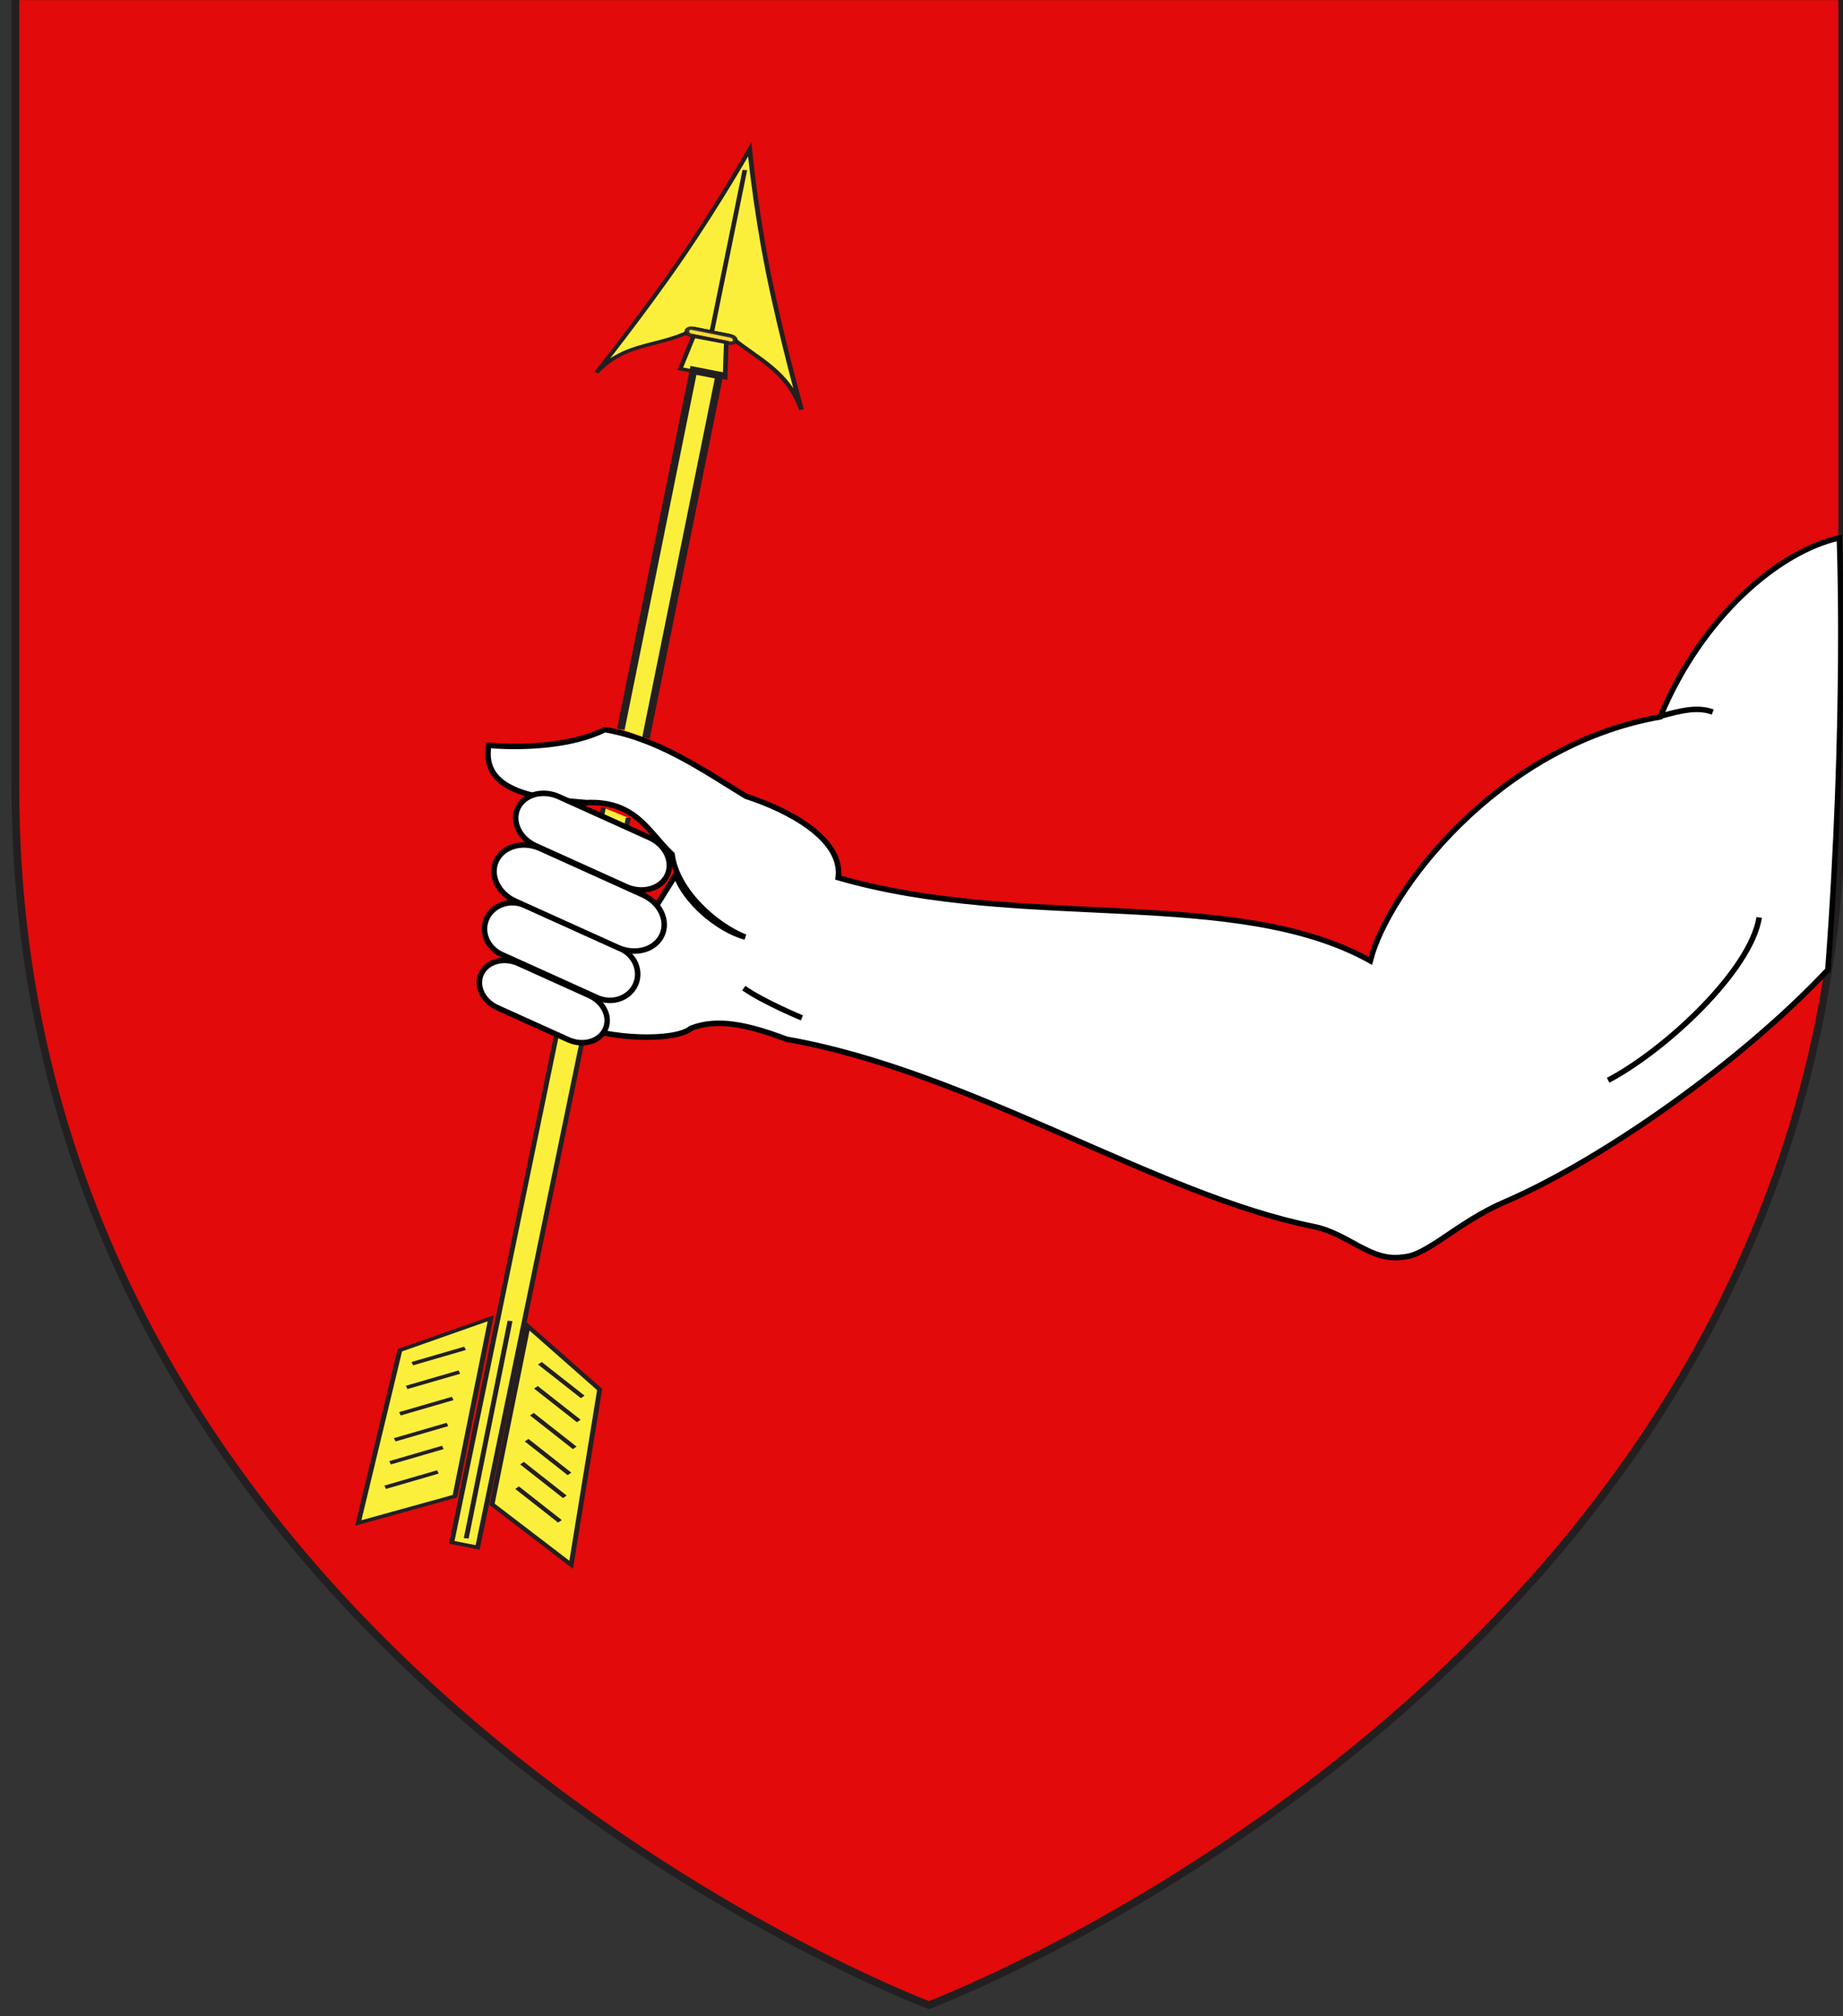 <?xml version="1.0" encoding="utf-8"?>
<!-- Generator: Adobe Illustrator 15.1.0, SVG Export Plug-In . SVG Version: 6.00 Build 0)  -->
<!DOCTYPE svg PUBLIC "-//W3C//DTD SVG 1.1//EN" "http://www.w3.org/Graphics/SVG/1.1/DTD/svg11.dtd">
<svg version="1.1" id="Layer_1" xmlns="http://www.w3.org/2000/svg" xmlns:xlink="http://www.w3.org/1999/xlink" x="0px" y="0px"
	 width="181.417px" height="198.425px" viewBox="2.292 0.538 181.417 198.425" enable-background="new 2.292 0.538 181.417 198.425"
	 xml:space="preserve">
<rect x="2.292" y="0.538" width="181.417" height="198.425" fill="#333333" stroke="none"/>
<path id="path1411_9_" fill="#E20A0A" stroke="#231F20" stroke-width="0.75" d="M93.725,197.868c0,0-89.914-33.836-89.914-119.812
	c0-85.984,0-77.882,0-77.882h179.812v77.882C183.643,164.032,93.725,197.868,93.725,197.868z"/>
<g id="g5153" transform="matrix(0.692,0.205,-0.205,0.692,783.28,-56.097)">
	<path id="path3257" fill="#FFFFFF" stroke="#010101" stroke-width="0.75" d="M-922.474,461.123
		c0.795,6.416,8.434,5.093,15.016,3.688c6.402-2.198,9.265,1.51,13.184,3.461c1.993,4.541,8.312,7.56,12.778,7.981
		c-3.985,0.04-9.232-2.337-11.501-5.446l-6.513,23.468c4.032,0.514,12.761-1.532,14.461-4.014c3.081-2.372,7.291-2.665,12.906-2.261
		c25.404-2.918,54.341,6.037,76.145,4.072c4.98-0.45,8.861,2.483,12.975,0.492c2.996-1.057,5.802-6.693,11.008-11.03
		c11.451-9.535,25.729-27.761,33.359-42.944c-7.298-33.796-15.231-56.925-15.231-56.925c-7.284,4.023-14.923,15.467-16.491,30.346
		c-20.325,10.117-28.886,33.672-28.465,43.119c-20.509-4.587-46.537,9.587-72.797,9.744c-0.875-5.322-9.282-6.919-15.229-7.066
		c-6.888-1.846-13.712-4.115-21.026-3.248C-911.398,457.826-917.331,460.027-922.474,461.123L-922.474,461.123z"/>
	<g id="g6094-1-1-2-3" transform="matrix(0.837,-0.323,-0.234,-0.605,-580.375,727.604)">
		<g id="g1934-7-6-7-8" transform="matrix(0.948,0.007,-0.007,0.948,13.177,13.952)">
			<path id="path2849-4-8-7-9" fill="#FCEF3C" stroke="#231F20" stroke-width="0.75" d="M-221.256,718.59
				c0,0,0.014-12.561,1.131-27.184c1.117-14.626,3.334-31.316,3.334-31.316c-1.725,8.946-6.078,11.769-10.512,17.753l-2.603,1.048
				l-0.092,0.04l-2.604,1.051c-5.974-3.569-11.111-1.348-16.396-7.796c0,0,8.233,11.93,15.171,23.533
				C-226.894,707.317-221.256,718.59-221.256,718.59L-221.256,718.59z"/>
			<path id="path2851-0-5-9-3" fill="#FCEF3C" stroke="#231F20" stroke-width="0.75" d="M-222.342,714.1l-7.65-35.171"/>
			<path id="rect2853-9-7-3-4" opacity="0.9" fill="#FCEF3C" stroke="#231F20" stroke-width="0.75" enable-background="new    " d="
				M-226.992,677.714l-6.001,2.424c-0.435,0.174-0.867-0.023-0.962-0.449l0,0c-0.097-0.426,0.18-0.914,0.617-1.088l6.001-2.422
				c0.435-0.175,0.867,0.023,0.964,0.45l0,0C-226.279,677.053-226.555,677.541-226.992,677.714z"/>
			<path id="path2856-4-6-1-4" fill="#FCEF3C" stroke="#231F20" stroke-width="0.75" d="M-227.817,676.376l-0.713-7.777
				l-7.022,2.837l2.588,6.936L-227.817,676.376z"/>
		</g>
		<polyline id="rect3781-8-1-9-6_3_" fill="#FCEF3C" stroke="#231F20" stroke-width="0.75" points="-231.874,558.158 
			-263.892,406.768 -260.033,405.267 -228.236,555.596 		"/>
		<g id="g1999-8-8-8-0">
			<g id="g1942-2-9-6-6">
				<path id="path3783-4-2-5-6" fill="#FCEF3C" stroke="#231F20" stroke-width="0.75" d="M-257.32,414.057l11.242-14.004
					l6.476,36.244l-10.089,14.458L-257.32,414.057L-257.32,414.057z"/>
				<path id="path1930-5-7-0-1" fill="#FCEF3C" stroke="#231F20" stroke-width="0.75" d="M-262.848,416.375l-14.977-3.977
					l8.43,35.495l14.17,5.176L-262.848,416.375L-262.848,416.375z"/>
				<path id="path1932-5-9-2-8" fill="#FCEF3C" stroke="#231F20" stroke-width="0.75" d="M-252.34,452.175l-9.313-44.815"/>
			</g>
			<g id="g1977-1-5-8-4">
				<path id="path1965-7-4-6-9" fill="#FCEF3C" stroke="#231F20" stroke-width="0.75" d="M-248.339,442.806l6.079-7.775"/>
				<path id="path1967-1-3-0-6" fill="#FCEF3C" stroke="#231F20" stroke-width="0.75" d="M-249.235,437.832l6.078-7.775"/>
				<path id="path1969-1-1-2-3" fill="#FCEF3C" stroke="#231F20" stroke-width="0.75" d="M-250.179,432.27l6.079-7.775"/>
				<path id="path1971-5-2-4-7" fill="#FCEF3C" stroke="#231F20" stroke-width="0.75" d="M-251.294,426.911l6.079-7.784"/>
				<path id="path1973-2-3-8-8" fill="#FCEF3C" stroke="#231F20" stroke-width="0.75" d="M-252.277,422.173l6.079-7.775"/>
				<path id="path1975-7-3-6-8" fill="#FCEF3C" stroke="#231F20" stroke-width="0.75" d="M-253.327,417.124l6.081-7.775"/>
			</g>
			<g id="g1985-6-4-5-2" transform="matrix(-1,0,0,1,555.84,-0.214)">
				<path id="path1987-1-1-0-9" fill="#FCEF3C" stroke="#231F20" stroke-width="0.75" d="M815.336,447.408l8.18-2.322"/>
				<path id="path1989-4-1-9-1" fill="#FCEF3C" stroke="#231F20" stroke-width="0.75" d="M816.487,442.526l8.178-2.322"/>
				<path id="path1991-2-3-0-3" fill="#FCEF3C" stroke="#231F20" stroke-width="0.75" d="M817.824,437.116l8.179-2.322"/>
				<path id="path1993-3-8-0-5" fill="#FCEF3C" stroke="#231F20" stroke-width="0.75" d="M818.938,431.752l8.178-2.322"/>
				<path id="path1995-2-7-6-9" fill="#FCEF3C" stroke="#231F20" stroke-width="0.75" d="M819.923,427.019l8.177-2.326"/>
				<path id="path1997-2-4-1-8" fill="#FCEF3C" stroke="#231F20" stroke-width="0.75" d="M820.97,421.97l8.179-2.322"/>
			</g>
		</g>
	</g>
	<path id="rect3205" fill="#FFFFFF" stroke="#010101" stroke-width="0.75" stroke-linecap="round" d="M-916.231,468.169
		L-916.231,468.169c0.317-2.017,2.519-3.385,4.917-3.055l13.438,1.843c2.399,0.33,4.085,2.23,3.769,4.25l0,0
		c-0.318,2.016-2.52,3.385-4.917,3.056l-13.438-1.844C-914.861,472.088-916.548,470.187-916.231,468.169z"/>
	<path id="rect3199" fill="#FFFFFF" stroke="#010101" stroke-width="0.75" stroke-linecap="round" d="M-914.592,491.242
		L-914.592,491.242c0.287-1.82,2.273-3.055,4.438-2.759l10.512,1.443c2.166,0.297,3.688,2.015,3.4,3.834l0,0
		c-0.284,1.823-2.274,3.056-4.438,2.76l-10.511-1.443C-913.355,494.779-914.879,493.062-914.592,491.242z"/>
	<path id="rect3201" fill="#FFFFFF" stroke="#010101" stroke-width="0.75" stroke-linecap="round" d="M-916.014,483.765
		L-916.014,483.765c0.317-2.018,2.331-3.413,4.495-3.115l14.146,1.942c2.166,0.297,3.664,2.174,3.346,4.19l0,0
		c-0.317,2.017-2.329,3.412-4.495,3.115l-14.146-1.941C-914.833,487.658-916.331,485.783-916.014,483.765z"/>
	<path id="rect3203" fill="#FFFFFF" stroke="#010101" stroke-width="0.75" stroke-linecap="round" d="M-917.004,475.891
		L-917.004,475.891c0.341-2.165,2.703-3.634,5.278-3.28l15.206,2.087c2.575,0.352,4.387,2.397,4.046,4.561l0,0
		c-0.341,2.165-2.704,3.634-5.279,3.28l-15.206-2.087C-915.532,480.099-917.345,478.056-917.004,475.891z"/>
	<path fill="#FFFFFF" stroke="#010101" stroke-width="0.75" d="M-770.227,411.819c2.299-1.419,4.317-2.622,6.532-2.472"/>
	<path fill="#FFFFFF" stroke="#010101" stroke-width="0.75" d="M-763.115,461.538c6.258-6.085,14.394-19.77,13.45-27.143"/>
	<path fill="#FFFFFF" stroke="#010101" stroke-width="0.75" d="M-879.714,482.978c3.209,1.063,8.752,1.638,8.752,1.638"/>
</g>
<polyline id="rect3781-8-1-9-6_1_" fill="#FCEF3C" stroke="#231F20" stroke-width="0.75" points="65.877,73.165 73.096,37.485 
	70.549,36.989 63.405,72.303 "/>
</svg>
